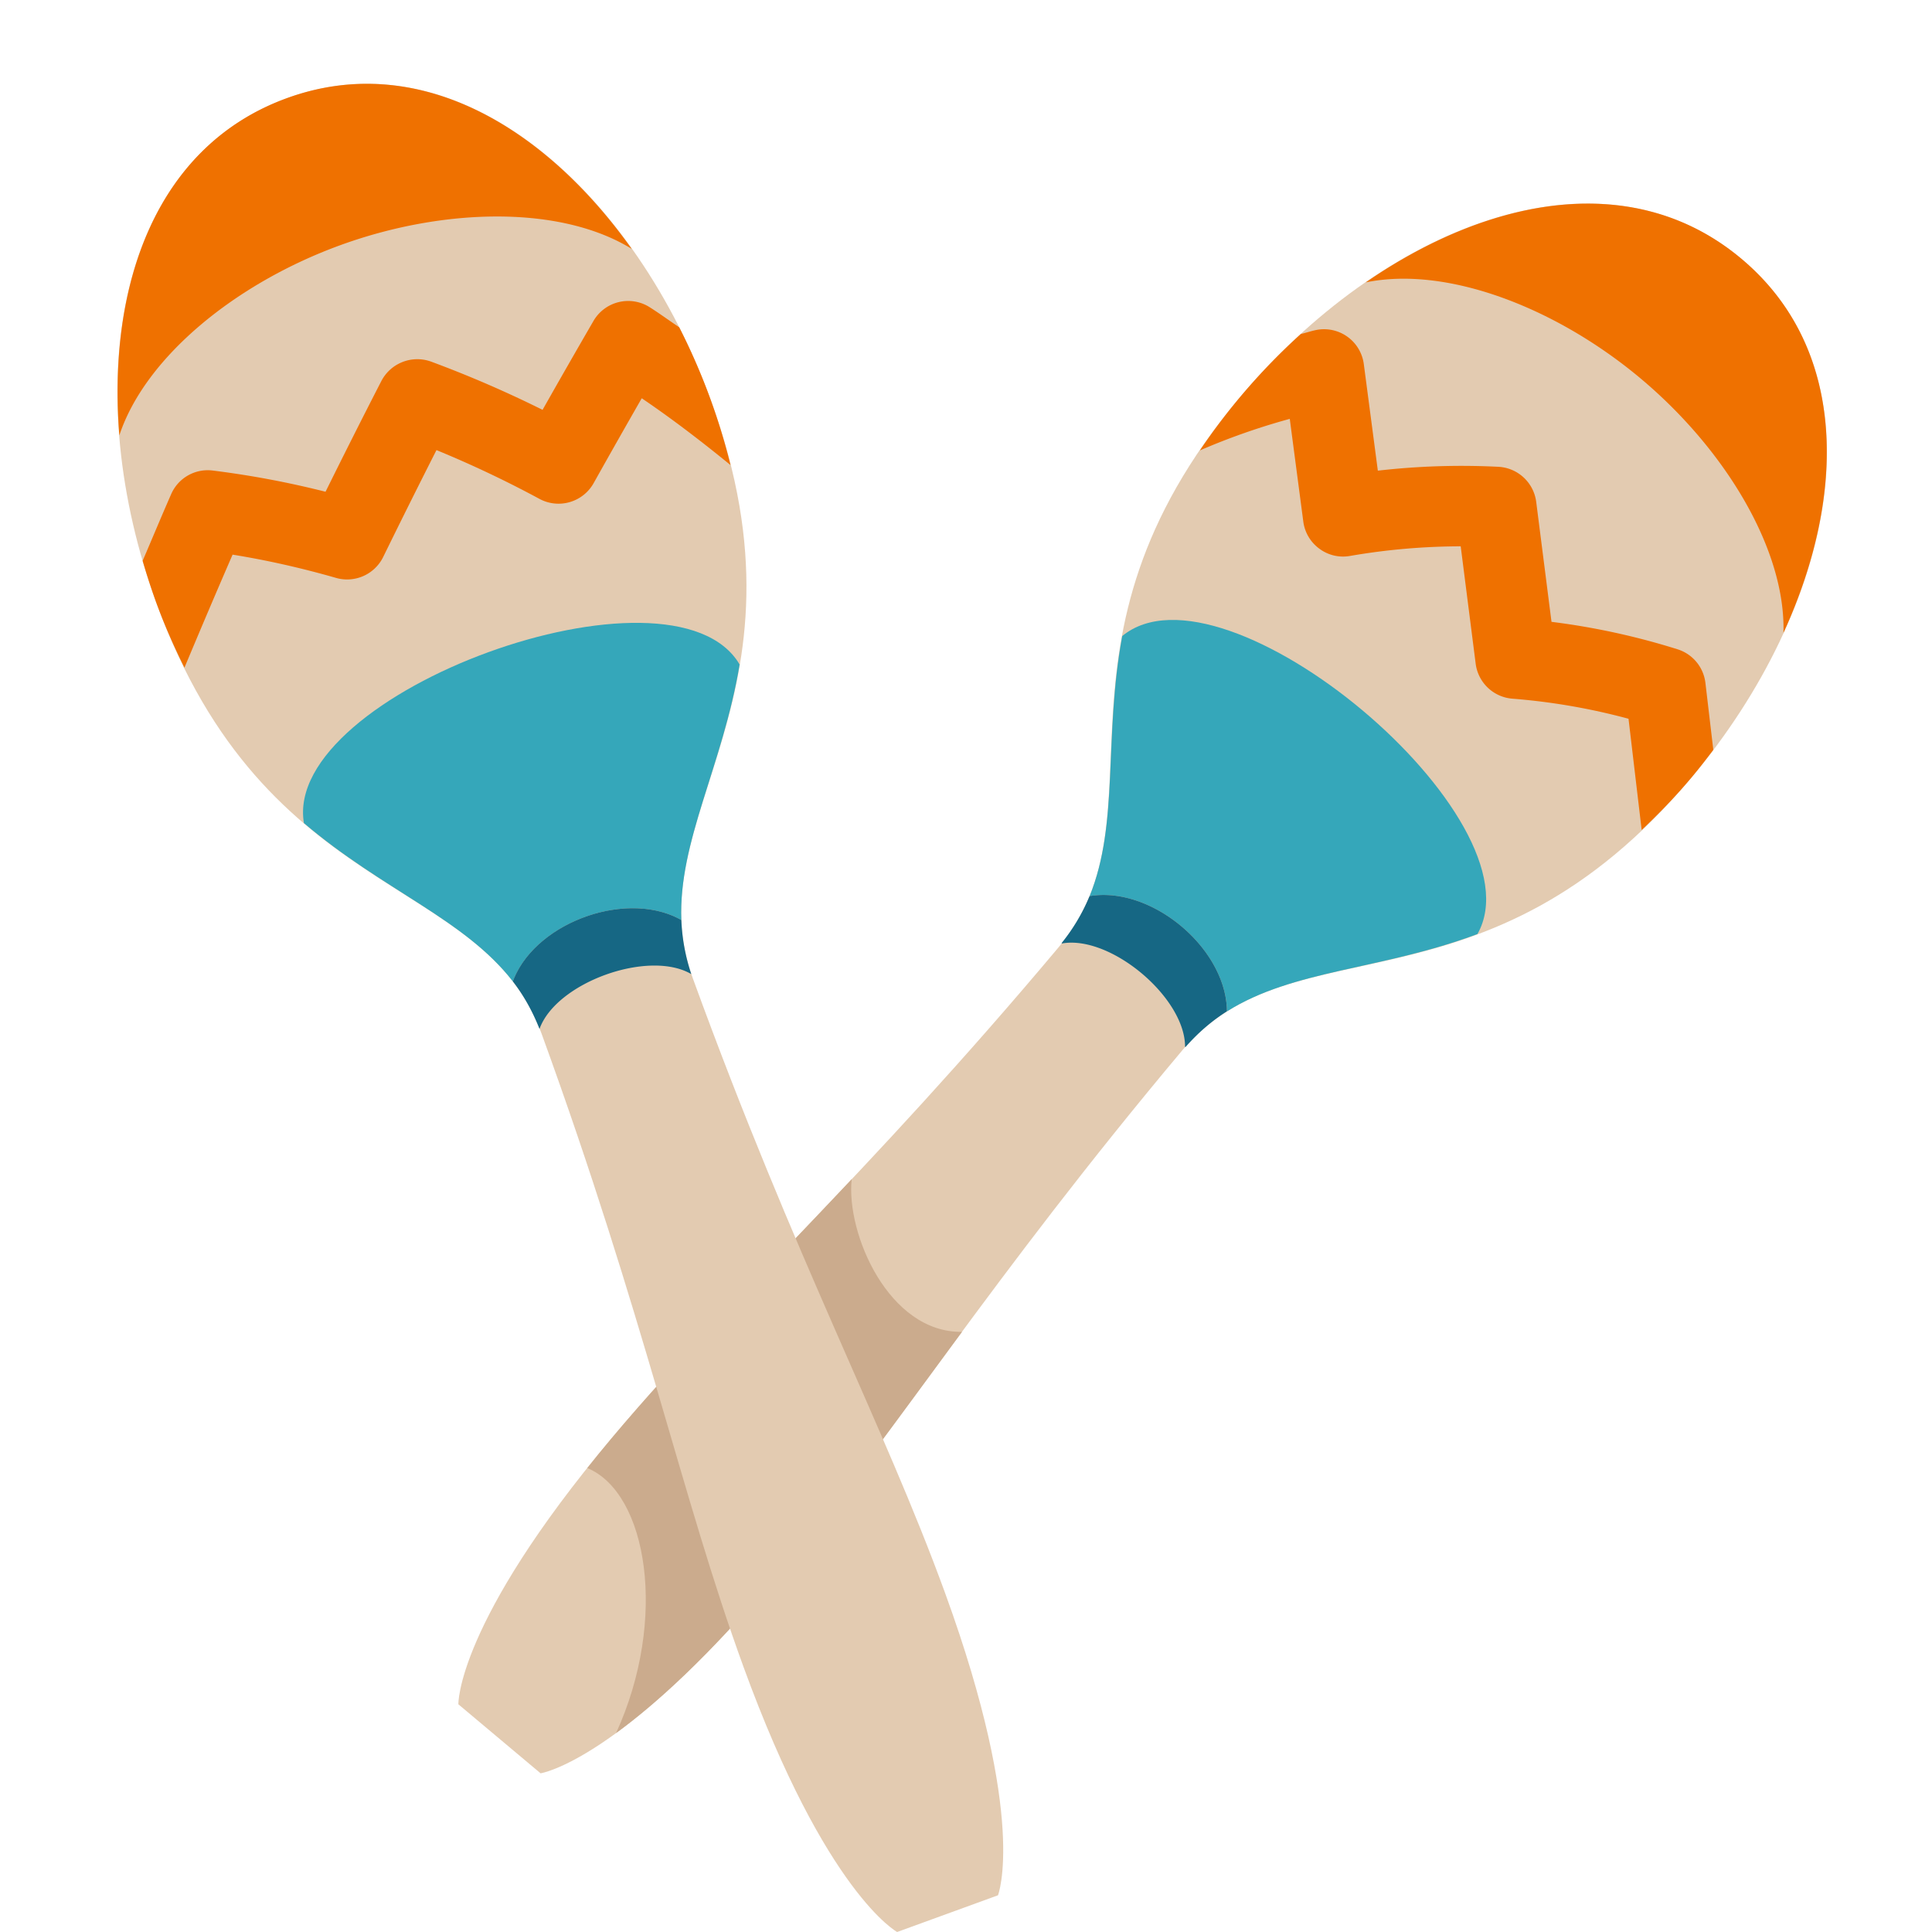 <svg xmlns="http://www.w3.org/2000/svg" viewBox="0 0 36 36"><path fill="#E3CBB1" d="M31.52 14.486c2.64-3.147 3.61-7.414.929-9.664s-6.715-.554-9.356 2.593c-3.857 4.596-1.315 7.79-3.364 10.232-3.616 4.309-6.168 6.573-8.338 9.158-2.893 3.447-2.85 4.952-2.85 4.952l1.532 1.286s1.489-.219 4.382-3.666c2.169-2.585 3.956-5.492 7.571-9.801 2.051-2.443 5.637-.494 9.494-5.09z"/><path fill="#CBAB8D" d="M14.457 29.376c1.152-1.372 2.203-2.844 3.469-4.559-1.363.02-2.164-1.83-2.056-2.844-1.727 1.834-3.174 3.279-4.478 4.832-.16.19-.307.372-.449.55 1.121.463 1.508 2.812.537 4.938.721-.525 1.715-1.414 2.977-2.917z"/><path fill="#35A7BA" d="M20.911 11.852c-.35 1.896-.052 3.484-.608 4.846 1.156-.195 2.551.977 2.56 2.148 1.245-.784 2.86-.767 4.667-1.441 1.214-2.142-4.719-7.122-6.619-5.553z"/><path fill="#166784" d="M20.302 16.698a3.54 3.54 0 0 1-.519.873l.001.01c.906-.166 2.304 1.009 2.298 1.928l.01-.001c.238-.27.494-.489.77-.663-.008-1.17-1.403-2.342-2.56-2.147z"/><path fill="#EF7100" d="M32.449 4.822c-1.967-1.651-4.661-1.172-7 .44 1.514-.312 3.547.469 5.126 1.794 1.579 1.325 2.701 3.191 2.657 4.736 1.181-2.584 1.184-5.32-.783-6.97zM31.52 14.486c.141-.168.274-.34.405-.513l-.147-1.248a.749.749 0 0 0-.521-.627 13.34 13.34 0 0 0-2.347-.511l-.285-2.235a.75.75 0 0 0-.706-.654 13.692 13.692 0 0 0-2.245.072l-.261-1.982a.747.747 0 0 0-.892-.638c-.094.019-.186.052-.281.073a11.89 11.89 0 0 0-1.882 2.17 12.507 12.507 0 0 1 1.675-.588l.252 1.913a.744.744 0 0 0 .299.506.737.737 0 0 0 .572.135 12.21 12.21 0 0 1 2.062-.179l.279 2.187a.749.749 0 0 0 .686.652 11.87 11.87 0 0 1 2.162.374l.245 2.072c.308-.292.618-.607.93-.979z"/><path fill="#E3CBB1" d="M13.248 7.465C11.843 3.605 8.632.632 5.344 1.829s-3.837 5.539-2.432 9.399C4.964 16.866 9 16.261 10.09 19.257c1.924 5.286 2.608 8.628 3.763 11.8C15.392 35.285 16.717 36 16.717 36l1.879-.684s.555-1.399-.984-5.628c-1.154-3.171-2.778-6.172-4.702-11.458-1.091-2.995 2.39-5.126.338-10.765z"/><path fill="#35A7BA" d="M12.696 17.144c-.056-1.471.766-2.86 1.086-4.762-1.249-2.123-8.528.525-8.119 2.955 1.467 1.251 2.991 1.787 3.893 2.95.409-1.099 2.121-1.721 3.14-1.143z"/><path fill="#166784" d="M12.881 18.151a3.632 3.632 0 0 1-.185-1.007c-1.019-.578-2.731.044-3.14 1.143.2.258.365.552.497.886.309-.867 2.034-1.487 2.828-1.022z"/><path fill="#EF7100" d="M2.224 8.111c.487-1.467 2.18-2.837 4.116-3.542 1.937-.705 4.114-.744 5.43.068C10.123 2.322 7.756.951 5.343 1.83S1.998 5.279 2.224 8.111zM3.437 12.441c.297-.71.596-1.414.897-2.106.637.103 1.282.248 1.926.433a.749.749 0 0 0 .881-.391c.33-.674.661-1.337.992-1.99.646.265 1.289.569 1.919.909a.75.75 0 0 0 1.01-.294c.3-.536.599-1.063.896-1.581.565.383 1.115.805 1.654 1.245a11.946 11.946 0 0 0-.956-2.568c-.184-.123-.366-.257-.551-.374a.748.748 0 0 0-1.048.259c-.314.542-.63 1.093-.947 1.654a21.17 21.17 0 0 0-2.075-.898.755.755 0 0 0-.929.361c-.348.676-.694 1.364-1.04 2.063a17.236 17.236 0 0 0-2.1-.395.743.743 0 0 0-.778.443c-.178.405-.353.827-.53 1.239.076.261.16.52.253.778.163.446.341.84.526 1.213z"/></svg>
